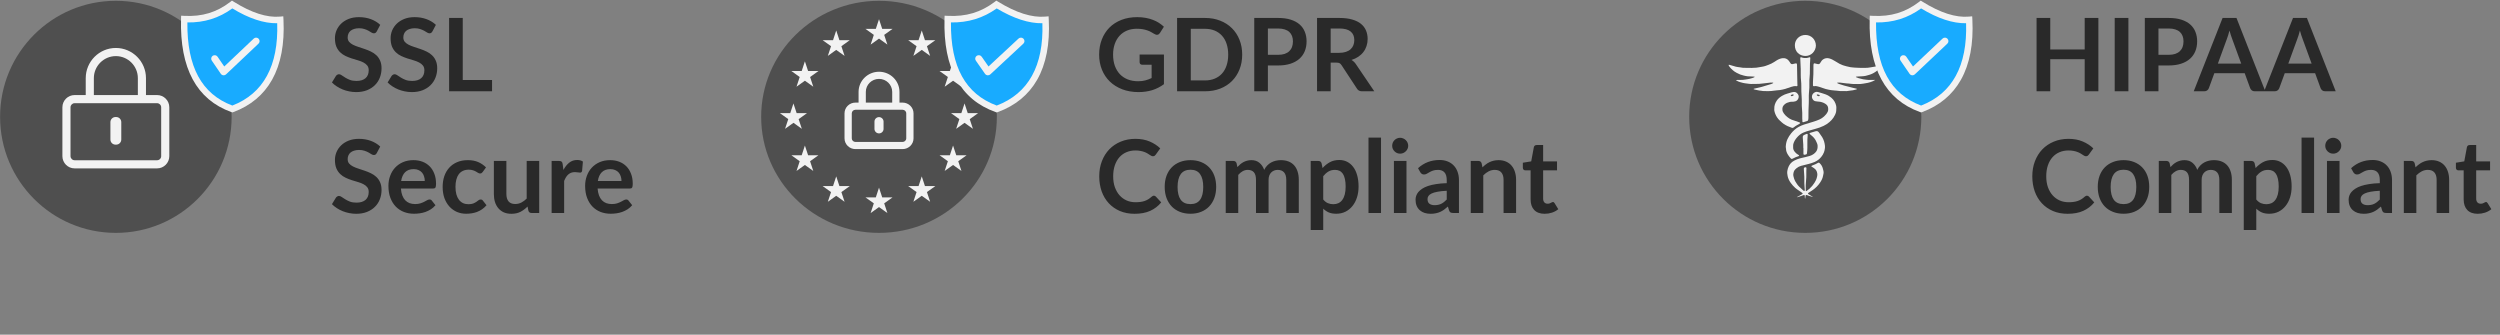 <svg width="493" height="66" viewBox="0 0 493 66" fill="none" xmlns="http://www.w3.org/2000/svg">
<rect x="0" y="0" width="493" height="66" fill="#808080" stroke="none"/>
<g clip-path="url(#clip0_1128_1295)">
<path d="M22.846 45.924C35.456 45.924 45.677 35.679 45.677 23.041C45.677 10.403 35.456 0.158 22.846 0.158C10.237 0.158 0.016 10.403 0.016 23.041C0.016 35.679 10.237 45.924 22.846 45.924Z" fill="#4F4F4F"/>
<path d="M30.987 18.746H28.786V15.412C28.786 12.129 26.121 9.459 22.846 9.459C19.571 9.459 16.907 12.13 16.907 15.412V18.746H14.706C13.385 18.746 12.305 19.829 12.305 21.153V30.798C12.305 32.121 13.385 33.205 14.706 33.205H30.985C32.306 33.205 33.387 32.121 33.387 30.798V21.153C33.388 19.829 32.307 18.746 30.987 18.746ZM18.508 15.412C18.508 13.015 20.455 11.064 22.846 11.064C25.238 11.064 27.185 13.015 27.185 15.412V18.746H18.508V15.412ZM31.787 30.798C31.787 31.232 31.421 31.599 30.987 31.599H14.706C14.272 31.599 13.906 31.232 13.906 30.798V21.153C13.906 20.718 14.272 20.351 14.706 20.351H30.985C31.419 20.351 31.785 20.718 31.785 21.153V30.798H31.787Z" fill="#F2F2F2"/>
<path d="M22.916 23.078H22.774C22.224 23.078 21.773 23.529 21.773 24.081V27.521C21.773 28.073 22.224 28.524 22.774 28.524H22.916C23.466 28.524 23.917 28.073 23.917 27.521V24.081C23.917 23.529 23.468 23.078 22.916 23.078Z" fill="#F2F2F2"/>
<path fill-rule="evenodd" clip-rule="evenodd" d="M45.784 0.894C49.325 3.109 52.525 4.157 55.27 3.91C55.751 13.482 52.169 19.136 45.821 21.497C39.69 19.288 36.065 13.878 36.334 3.765C39.558 3.932 42.72 3.244 45.784 0.894Z" fill="#18ABFF"/>
<path d="M45.822 22.176L45.607 22.098C38.775 19.637 35.443 13.463 35.701 3.748L35.718 3.094L36.364 3.127C39.854 3.307 42.726 2.437 45.4 0.386L45.745 0.121L46.114 0.352C49.585 2.524 52.647 3.507 55.213 3.275L55.867 3.216L55.901 3.878C56.139 8.654 55.384 12.64 53.655 15.725C51.991 18.693 49.428 20.837 46.038 22.097L45.822 22.176ZM36.952 4.424C36.861 13.167 39.765 18.535 45.816 20.816C51.956 18.435 54.929 12.977 54.666 4.582C52.063 4.632 49.096 3.653 45.816 1.661C43.189 3.569 40.276 4.478 36.952 4.424Z" fill="#F2F2F2"/>
<path d="M44.11 14.851C44.086 14.851 44.062 14.85 44.037 14.847C43.838 14.826 43.658 14.717 43.544 14.553L41.769 11.957C41.554 11.645 41.634 11.217 41.946 11.002C42.257 10.787 42.684 10.867 42.899 11.179L44.222 13.112L50.036 7.609C50.311 7.349 50.745 7.362 51.004 7.637C51.264 7.913 51.251 8.348 50.976 8.608L44.58 14.662C44.453 14.783 44.284 14.851 44.11 14.851Z" fill="#F2F2F2"/>
</g>
<path d="M74.31 6.17C74.23 6.31 74.143 6.413 74.05 6.48C73.963 6.54 73.853 6.57 73.72 6.57C73.58 6.57 73.427 6.52 73.26 6.42C73.1 6.313 72.907 6.197 72.68 6.07C72.453 5.943 72.187 5.83 71.88 5.73C71.58 5.623 71.223 5.57 70.81 5.57C70.437 5.57 70.11 5.617 69.83 5.71C69.55 5.797 69.313 5.92 69.12 6.08C68.933 6.24 68.793 6.433 68.7 6.66C68.607 6.88 68.56 7.123 68.56 7.39C68.56 7.73 68.653 8.013 68.84 8.24C69.033 8.467 69.287 8.66 69.6 8.82C69.913 8.98 70.27 9.123 70.67 9.25C71.07 9.377 71.48 9.513 71.9 9.66C72.32 9.8 72.73 9.967 73.13 10.16C73.53 10.347 73.887 10.587 74.2 10.88C74.513 11.167 74.763 11.52 74.95 11.94C75.143 12.36 75.24 12.87 75.24 13.47C75.24 14.123 75.127 14.737 74.9 15.31C74.68 15.877 74.353 16.373 73.92 16.8C73.493 17.22 72.97 17.553 72.35 17.8C71.73 18.04 71.02 18.16 70.22 18.16C69.76 18.16 69.307 18.113 68.86 18.02C68.413 17.933 67.983 17.807 67.57 17.64C67.163 17.473 66.78 17.273 66.42 17.04C66.06 16.807 65.74 16.547 65.46 16.26L66.25 14.97C66.317 14.877 66.403 14.8 66.51 14.74C66.617 14.673 66.73 14.64 66.85 14.64C67.017 14.64 67.197 14.71 67.39 14.85C67.583 14.983 67.813 15.133 68.08 15.3C68.347 15.467 68.657 15.62 69.01 15.76C69.37 15.893 69.8 15.96 70.3 15.96C71.067 15.96 71.66 15.78 72.08 15.42C72.5 15.053 72.71 14.53 72.71 13.85C72.71 13.47 72.613 13.16 72.42 12.92C72.233 12.68 71.983 12.48 71.67 12.32C71.357 12.153 71 12.013 70.6 11.9C70.2 11.787 69.793 11.663 69.38 11.53C68.967 11.397 68.56 11.237 68.16 11.05C67.76 10.863 67.403 10.62 67.09 10.32C66.777 10.02 66.523 9.647 66.33 9.2C66.143 8.747 66.05 8.19 66.05 7.53C66.05 7.003 66.153 6.49 66.36 5.99C66.573 5.49 66.88 5.047 67.28 4.66C67.68 4.273 68.173 3.963 68.76 3.73C69.347 3.497 70.02 3.38 70.78 3.38C71.633 3.38 72.42 3.513 73.14 3.78C73.86 4.047 74.473 4.42 74.98 4.9L74.31 6.17ZM85.287 6.17C85.207 6.31 85.12 6.413 85.027 6.48C84.94 6.54 84.83 6.57 84.697 6.57C84.557 6.57 84.403 6.52 84.237 6.42C84.077 6.313 83.883 6.197 83.657 6.07C83.43 5.943 83.163 5.83 82.857 5.73C82.557 5.623 82.2 5.57 81.787 5.57C81.413 5.57 81.087 5.617 80.807 5.71C80.527 5.797 80.29 5.92 80.097 6.08C79.91 6.24 79.77 6.433 79.677 6.66C79.583 6.88 79.537 7.123 79.537 7.39C79.537 7.73 79.63 8.013 79.817 8.24C80.01 8.467 80.263 8.66 80.577 8.82C80.89 8.98 81.247 9.123 81.647 9.25C82.047 9.377 82.457 9.513 82.877 9.66C83.297 9.8 83.707 9.967 84.107 10.16C84.507 10.347 84.863 10.587 85.177 10.88C85.49 11.167 85.74 11.52 85.927 11.94C86.12 12.36 86.217 12.87 86.217 13.47C86.217 14.123 86.103 14.737 85.877 15.31C85.657 15.877 85.33 16.373 84.897 16.8C84.47 17.22 83.947 17.553 83.327 17.8C82.707 18.04 81.997 18.16 81.197 18.16C80.737 18.16 80.283 18.113 79.837 18.02C79.39 17.933 78.96 17.807 78.547 17.64C78.14 17.473 77.757 17.273 77.397 17.04C77.037 16.807 76.717 16.547 76.437 16.26L77.227 14.97C77.293 14.877 77.38 14.8 77.487 14.74C77.593 14.673 77.707 14.64 77.827 14.64C77.993 14.64 78.173 14.71 78.367 14.85C78.56 14.983 78.79 15.133 79.057 15.3C79.323 15.467 79.633 15.62 79.987 15.76C80.347 15.893 80.777 15.96 81.277 15.96C82.043 15.96 82.637 15.78 83.057 15.42C83.477 15.053 83.687 14.53 83.687 13.85C83.687 13.47 83.59 13.16 83.397 12.92C83.21 12.68 82.96 12.48 82.647 12.32C82.333 12.153 81.977 12.013 81.577 11.9C81.177 11.787 80.77 11.663 80.357 11.53C79.943 11.397 79.537 11.237 79.137 11.05C78.737 10.863 78.38 10.62 78.067 10.32C77.753 10.02 77.5 9.647 77.307 9.2C77.12 8.747 77.027 8.19 77.027 7.53C77.027 7.003 77.13 6.49 77.337 5.99C77.55 5.49 77.857 5.047 78.257 4.66C78.657 4.273 79.15 3.963 79.737 3.73C80.323 3.497 80.997 3.38 81.757 3.38C82.61 3.38 83.397 3.513 84.117 3.78C84.837 4.047 85.45 4.42 85.957 4.9L85.287 6.17ZM97.033 15.78V18H88.563V3.54H91.253V15.78H97.033ZM74.31 30.17C74.23 30.31 74.143 30.413 74.05 30.48C73.963 30.54 73.853 30.57 73.72 30.57C73.58 30.57 73.427 30.52 73.26 30.42C73.1 30.313 72.907 30.197 72.68 30.07C72.453 29.943 72.187 29.83 71.88 29.73C71.58 29.623 71.223 29.57 70.81 29.57C70.437 29.57 70.11 29.617 69.83 29.71C69.55 29.797 69.313 29.92 69.12 30.08C68.933 30.24 68.793 30.433 68.7 30.66C68.607 30.88 68.56 31.123 68.56 31.39C68.56 31.73 68.653 32.013 68.84 32.24C69.033 32.467 69.287 32.66 69.6 32.82C69.913 32.98 70.27 33.123 70.67 33.25C71.07 33.377 71.48 33.513 71.9 33.66C72.32 33.8 72.73 33.967 73.13 34.16C73.53 34.347 73.887 34.587 74.2 34.88C74.513 35.167 74.763 35.52 74.95 35.94C75.143 36.36 75.24 36.87 75.24 37.47C75.24 38.123 75.127 38.737 74.9 39.31C74.68 39.877 74.353 40.373 73.92 40.8C73.493 41.22 72.97 41.553 72.35 41.8C71.73 42.04 71.02 42.16 70.22 42.16C69.76 42.16 69.307 42.113 68.86 42.02C68.413 41.933 67.983 41.807 67.57 41.64C67.163 41.473 66.78 41.273 66.42 41.04C66.06 40.807 65.74 40.547 65.46 40.26L66.25 38.97C66.317 38.877 66.403 38.8 66.51 38.74C66.617 38.673 66.73 38.64 66.85 38.64C67.017 38.64 67.197 38.71 67.39 38.85C67.583 38.983 67.813 39.133 68.08 39.3C68.347 39.467 68.657 39.62 69.01 39.76C69.37 39.893 69.8 39.96 70.3 39.96C71.067 39.96 71.66 39.78 72.08 39.42C72.5 39.053 72.71 38.53 72.71 37.85C72.71 37.47 72.613 37.16 72.42 36.92C72.233 36.68 71.983 36.48 71.67 36.32C71.357 36.153 71 36.013 70.6 35.9C70.2 35.787 69.793 35.663 69.38 35.53C68.967 35.397 68.56 35.237 68.16 35.05C67.76 34.863 67.403 34.62 67.09 34.32C66.777 34.02 66.523 33.647 66.33 33.2C66.143 32.747 66.05 32.19 66.05 31.53C66.05 31.003 66.153 30.49 66.36 29.99C66.573 29.49 66.88 29.047 67.28 28.66C67.68 28.273 68.173 27.963 68.76 27.73C69.347 27.497 70.02 27.38 70.78 27.38C71.633 27.38 72.42 27.513 73.14 27.78C73.86 28.047 74.473 28.42 74.98 28.9L74.31 30.17ZM83.767 35.69C83.767 35.37 83.721 35.07 83.627 34.79C83.541 34.503 83.407 34.253 83.228 34.04C83.047 33.827 82.817 33.66 82.537 33.54C82.264 33.413 81.944 33.35 81.578 33.35C80.864 33.35 80.301 33.553 79.888 33.96C79.481 34.367 79.221 34.943 79.108 35.69H83.767ZM79.058 37.18C79.097 37.707 79.191 38.163 79.338 38.55C79.484 38.93 79.677 39.247 79.918 39.5C80.157 39.747 80.441 39.933 80.767 40.06C81.101 40.18 81.468 40.24 81.868 40.24C82.267 40.24 82.611 40.193 82.897 40.1C83.191 40.007 83.444 39.903 83.657 39.79C83.877 39.677 84.067 39.573 84.228 39.48C84.394 39.387 84.554 39.34 84.707 39.34C84.914 39.34 85.067 39.417 85.168 39.57L85.877 40.47C85.604 40.79 85.297 41.06 84.957 41.28C84.618 41.493 84.261 41.667 83.888 41.8C83.521 41.927 83.144 42.017 82.757 42.07C82.377 42.123 82.007 42.15 81.647 42.15C80.934 42.15 80.271 42.033 79.657 41.8C79.044 41.56 78.511 41.21 78.058 40.75C77.604 40.283 77.248 39.71 76.987 39.03C76.728 38.343 76.597 37.55 76.597 36.65C76.597 35.95 76.711 35.293 76.938 34.68C77.164 34.06 77.487 33.523 77.907 33.07C78.334 32.61 78.851 32.247 79.457 31.98C80.071 31.713 80.761 31.58 81.528 31.58C82.174 31.58 82.771 31.683 83.317 31.89C83.864 32.097 84.334 32.4 84.728 32.8C85.121 33.193 85.427 33.68 85.647 34.26C85.874 34.833 85.987 35.49 85.987 36.23C85.987 36.603 85.948 36.857 85.868 36.99C85.787 37.117 85.634 37.18 85.407 37.18H79.058ZM95.191 33.91C95.118 34.003 95.044 34.077 94.971 34.13C94.904 34.183 94.804 34.21 94.671 34.21C94.544 34.21 94.421 34.173 94.301 34.1C94.181 34.02 94.038 33.933 93.871 33.84C93.704 33.74 93.504 33.653 93.271 33.58C93.044 33.5 92.761 33.46 92.421 33.46C91.988 33.46 91.608 33.54 91.281 33.7C90.954 33.853 90.681 34.077 90.461 34.37C90.248 34.663 90.088 35.02 89.981 35.44C89.874 35.853 89.821 36.323 89.821 36.85C89.821 37.397 89.878 37.883 89.991 38.31C90.111 38.737 90.281 39.097 90.501 39.39C90.721 39.677 90.988 39.897 91.301 40.05C91.614 40.197 91.968 40.27 92.361 40.27C92.754 40.27 93.071 40.223 93.311 40.13C93.558 40.03 93.764 39.923 93.931 39.81C94.098 39.69 94.241 39.583 94.361 39.49C94.488 39.39 94.628 39.34 94.781 39.34C94.981 39.34 95.131 39.417 95.231 39.57L95.941 40.47C95.668 40.79 95.371 41.06 95.051 41.28C94.731 41.493 94.398 41.667 94.051 41.8C93.711 41.927 93.358 42.017 92.991 42.07C92.631 42.123 92.271 42.15 91.911 42.15C91.278 42.15 90.681 42.033 90.121 41.8C89.561 41.56 89.071 41.213 88.651 40.76C88.231 40.307 87.898 39.753 87.651 39.1C87.411 38.44 87.291 37.69 87.291 36.85C87.291 36.097 87.398 35.4 87.611 34.76C87.831 34.113 88.151 33.557 88.571 33.09C88.991 32.617 89.511 32.247 90.131 31.98C90.751 31.713 91.464 31.58 92.271 31.58C93.038 31.58 93.708 31.703 94.281 31.95C94.861 32.197 95.381 32.55 95.841 33.01L95.191 33.91ZM106.33 31.74V42H104.82C104.493 42 104.286 41.85 104.2 41.55L104.03 40.73C103.61 41.157 103.146 41.503 102.64 41.77C102.133 42.03 101.536 42.16 100.85 42.16C100.29 42.16 99.793 42.067 99.359 41.88C98.933 41.687 98.573 41.417 98.279 41.07C97.986 40.723 97.763 40.313 97.609 39.84C97.463 39.36 97.389 38.833 97.389 38.26V31.74H99.859V38.26C99.859 38.887 100.003 39.373 100.29 39.72C100.583 40.06 101.02 40.23 101.6 40.23C102.026 40.23 102.426 40.137 102.8 39.95C103.173 39.757 103.526 39.493 103.86 39.16V31.74H106.33ZM111.109 33.52C111.429 32.907 111.809 32.427 112.249 32.08C112.689 31.727 113.209 31.55 113.809 31.55C114.282 31.55 114.662 31.653 114.949 31.86L114.789 33.71C114.755 33.83 114.705 33.917 114.639 33.97C114.579 34.017 114.495 34.04 114.389 34.04C114.289 34.04 114.139 34.023 113.939 33.99C113.745 33.957 113.555 33.94 113.369 33.94C113.095 33.94 112.852 33.98 112.639 34.06C112.425 34.14 112.232 34.257 112.059 34.41C111.892 34.557 111.742 34.737 111.609 34.95C111.482 35.163 111.362 35.407 111.249 35.68V42H108.779V31.74H110.229C110.482 31.74 110.659 31.787 110.759 31.88C110.859 31.967 110.925 32.127 110.959 32.36L111.109 33.52ZM122.557 35.69C122.557 35.37 122.51 35.07 122.417 34.79C122.33 34.503 122.197 34.253 122.017 34.04C121.837 33.827 121.607 33.66 121.327 33.54C121.053 33.413 120.733 33.35 120.367 33.35C119.653 33.35 119.09 33.553 118.677 33.96C118.27 34.367 118.01 34.943 117.897 35.69H122.557ZM117.847 37.18C117.887 37.707 117.98 38.163 118.127 38.55C118.273 38.93 118.467 39.247 118.707 39.5C118.947 39.747 119.23 39.933 119.557 40.06C119.89 40.18 120.257 40.24 120.657 40.24C121.057 40.24 121.4 40.193 121.687 40.1C121.98 40.007 122.233 39.903 122.447 39.79C122.667 39.677 122.857 39.573 123.017 39.48C123.183 39.387 123.343 39.34 123.497 39.34C123.703 39.34 123.857 39.417 123.957 39.57L124.667 40.47C124.393 40.79 124.087 41.06 123.747 41.28C123.407 41.493 123.05 41.667 122.677 41.8C122.31 41.927 121.933 42.017 121.547 42.07C121.167 42.123 120.797 42.15 120.437 42.15C119.723 42.15 119.06 42.033 118.447 41.8C117.833 41.56 117.3 41.21 116.847 40.75C116.393 40.283 116.037 39.71 115.777 39.03C115.517 38.343 115.387 37.55 115.387 36.65C115.387 35.95 115.5 35.293 115.727 34.68C115.953 34.06 116.277 33.523 116.697 33.07C117.123 32.61 117.64 32.247 118.247 31.98C118.86 31.713 119.55 31.58 120.317 31.58C120.963 31.58 121.56 31.683 122.107 31.89C122.653 32.097 123.123 32.4 123.517 32.8C123.91 33.193 124.217 33.68 124.437 34.26C124.663 34.833 124.777 35.49 124.777 36.23C124.777 36.603 124.737 36.857 124.657 36.99C124.577 37.117 124.423 37.18 124.197 37.18H117.847Z" fill="#292929"/>
<g clip-path="url(#clip1_1128_1295)">
<path d="M173.34 45.924C186.174 45.924 196.579 35.679 196.579 23.041C196.579 10.403 186.174 0.158 173.34 0.158C160.506 0.158 150.102 10.403 150.102 23.041C150.102 35.679 160.506 45.924 173.34 45.924Z" fill="#4F4F4F"/>
<path d="M173.341 3.783L172.71 5.694H170.664L172.318 6.878L171.687 8.795L173.341 7.613L174.994 8.795L174.364 6.878L176.011 5.694H173.971L173.341 3.783Z" fill="#F2F2F2"/>
<path d="M164.904 6.008L164.272 7.927H162.227L163.881 9.109L163.249 11.021L164.897 9.839L166.551 11.021L165.919 9.109L167.574 7.927H165.534L164.904 6.008Z" fill="#F2F2F2"/>
<path d="M181.771 6.008L181.139 7.927H179.094L180.748 9.109L180.117 11.021L181.771 9.839L183.424 11.021L182.792 9.109L184.447 7.927H182.401L181.771 6.008Z" fill="#F2F2F2"/>
<path d="M158.725 12.094L158.095 14.005H156.055L157.702 15.187L157.072 17.099L158.725 15.917L160.379 17.099L159.748 15.187L161.4 14.005H159.356L158.725 12.094Z" fill="#F2F2F2"/>
<path d="M187.943 12.094L187.312 14.005H185.273L186.921 15.181L186.289 17.099L187.943 15.917L189.596 17.099L188.966 15.187L190.619 14.005H188.573L187.943 12.094Z" fill="#F2F2F2"/>
<path d="M156.467 20.398L155.837 22.309H153.797L155.445 23.491L154.814 25.403L156.474 24.221L158.121 25.403L157.49 23.491L159.144 22.309H157.098L156.467 20.398Z" fill="#F2F2F2"/>
<path d="M190.209 20.398L189.578 22.309H187.539L189.186 23.491L188.555 25.403L190.209 24.221L191.862 25.403L191.232 23.497L192.885 22.309H190.839L190.209 20.398Z" fill="#F2F2F2"/>
<path d="M158.725 28.702L158.095 30.613H156.055L157.702 31.795L157.072 33.712L158.725 32.531L160.379 33.712L159.748 31.795L161.4 30.613H159.356L158.725 28.702Z" fill="#F2F2F2"/>
<path d="M187.943 28.702L187.312 30.613H185.273L186.921 31.795L186.289 33.712L187.943 32.531L189.596 33.712L188.966 31.795L190.619 30.613H188.573L187.943 28.702Z" fill="#F2F2F2"/>
<path d="M164.904 34.78L164.272 36.697H162.227L163.881 37.879L163.249 39.791L164.902 38.609L166.551 39.791L165.919 37.879L167.574 36.697H165.534L164.904 34.78Z" fill="#F2F2F2"/>
<path d="M181.771 34.78L181.139 36.697H179.094L180.748 37.873L180.117 39.791L181.771 38.609L183.424 39.791L182.792 37.873L184.447 36.697H182.401L181.771 34.78Z" fill="#F2F2F2"/>
<path d="M173.341 37.005L172.71 38.923H170.664L172.318 40.099L171.687 42.016L173.341 40.834L174.994 42.016L174.363 40.099L176.01 38.923H173.971L173.341 37.005Z" fill="#F2F2F2"/>
<path d="M177.998 20.233H177.376V18.119C177.376 15.928 175.566 14.148 173.343 14.148C171.12 14.148 169.31 15.93 169.31 18.119V20.233H168.688C167.506 20.233 166.539 21.185 166.539 22.349V27.286C166.539 28.45 167.506 29.402 168.688 29.402H177.999C179.18 29.402 180.148 28.45 180.148 27.286V22.349C180.146 21.185 179.179 20.233 177.998 20.233ZM170.74 18.119C170.74 16.706 171.908 15.557 173.342 15.557C174.776 15.557 175.943 16.706 175.943 18.119V20.233H170.742V18.119H170.74ZM178.713 27.286C178.713 27.669 178.385 27.991 177.998 27.991H168.686C168.298 27.991 167.97 27.668 167.97 27.286V22.349C167.97 21.966 168.299 21.644 168.686 21.644H177.998C178.386 21.644 178.713 21.968 178.713 22.349V27.286Z" fill="#F2F2F2"/>
<path d="M173.341 23.093C172.848 23.093 172.445 23.489 172.445 23.975V25.425C172.445 25.91 172.848 26.307 173.341 26.307C173.834 26.307 174.237 25.91 174.237 25.425V23.975C174.235 23.489 173.832 23.093 173.341 23.093Z" fill="#F2F2F2"/>
<path fill-rule="evenodd" clip-rule="evenodd" d="M196.516 0.894C200.12 3.109 203.377 4.157 206.171 3.91C206.66 13.482 203.014 19.136 196.553 21.497C190.313 19.288 186.623 13.878 186.897 3.765C190.177 3.932 193.396 3.244 196.516 0.894Z" fill="#18ABFF"/>
<path d="M196.558 22.176L196.339 22.098C189.385 19.637 185.994 13.463 186.256 3.748L186.274 3.094L186.931 3.127C190.484 3.307 193.406 2.437 196.128 0.386L196.479 0.121L196.855 0.352C200.388 2.524 203.505 3.507 206.116 3.275L206.782 3.216L206.816 3.878C207.059 8.654 206.291 12.64 204.531 15.725C202.836 18.693 200.228 20.837 196.778 22.097L196.558 22.176ZM187.529 4.424C187.436 13.167 190.392 18.535 196.552 20.816C202.801 18.435 205.828 12.977 205.559 4.582C202.911 4.632 199.891 3.653 196.552 1.661C193.878 3.569 190.912 4.478 187.529 4.424Z" fill="#F2F2F2"/>
<path d="M194.818 14.851C194.794 14.851 194.77 14.85 194.744 14.847C194.541 14.826 194.358 14.717 194.242 14.553L192.435 11.957C192.217 11.645 192.298 11.217 192.615 11.002C192.932 10.787 193.367 10.867 193.585 11.179L194.932 13.112L200.85 7.609C201.13 7.349 201.571 7.362 201.835 7.637C202.1 7.913 202.087 8.348 201.807 8.608L195.297 14.662C195.167 14.783 194.995 14.851 194.818 14.851Z" fill="#F2F2F2"/>
</g>
<path d="M229.53 10.75V16.6C228.797 17.14 228.013 17.537 227.18 17.79C226.353 18.037 225.467 18.16 224.52 18.16C223.34 18.16 222.27 17.977 221.31 17.61C220.357 17.243 219.54 16.733 218.86 16.08C218.187 15.427 217.667 14.647 217.3 13.74C216.933 12.833 216.75 11.843 216.75 10.77C216.75 9.683 216.927 8.687 217.28 7.78C217.633 6.873 218.133 6.093 218.78 5.44C219.433 4.787 220.223 4.28 221.15 3.92C222.077 3.56 223.117 3.38 224.27 3.38C224.857 3.38 225.403 3.427 225.91 3.52C226.423 3.613 226.897 3.743 227.33 3.91C227.77 4.07 228.17 4.267 228.53 4.5C228.89 4.733 229.22 4.99 229.52 5.27L228.75 6.49C228.63 6.683 228.473 6.803 228.28 6.85C228.087 6.89 227.877 6.84 227.65 6.7C227.43 6.573 227.21 6.447 226.99 6.32C226.77 6.193 226.523 6.083 226.25 5.99C225.983 5.897 225.68 5.82 225.34 5.76C225.007 5.7 224.62 5.67 224.18 5.67C223.467 5.67 222.82 5.79 222.24 6.03C221.667 6.27 221.177 6.613 220.77 7.06C220.363 7.507 220.05 8.043 219.83 8.67C219.61 9.297 219.5 9.997 219.5 10.77C219.5 11.597 219.617 12.337 219.85 12.99C220.09 13.637 220.423 14.187 220.85 14.64C221.283 15.087 221.803 15.43 222.41 15.67C223.017 15.903 223.693 16.02 224.44 16.02C224.973 16.02 225.45 15.963 225.87 15.85C226.29 15.737 226.7 15.583 227.1 15.39V12.77H225.28C225.107 12.77 224.97 12.723 224.87 12.63C224.777 12.53 224.73 12.41 224.73 12.27V10.75H229.53ZM244.962 10.77C244.962 11.83 244.785 12.803 244.432 13.69C244.078 14.577 243.582 15.34 242.942 15.98C242.302 16.62 241.532 17.117 240.632 17.47C239.732 17.823 238.732 18 237.632 18H232.122V3.54H237.632C238.732 3.54 239.732 3.72 240.632 4.08C241.532 4.433 242.302 4.93 242.942 5.57C243.582 6.203 244.078 6.963 244.432 7.85C244.785 8.737 244.962 9.71 244.962 10.77ZM242.202 10.77C242.202 9.977 242.095 9.267 241.882 8.64C241.675 8.007 241.372 7.473 240.972 7.04C240.578 6.6 240.098 6.263 239.532 6.03C238.972 5.797 238.338 5.68 237.632 5.68H234.822V15.86H237.632C238.338 15.86 238.972 15.743 239.532 15.51C240.098 15.277 240.578 14.943 240.972 14.51C241.372 14.07 241.675 13.537 241.882 12.91C242.095 12.277 242.202 11.563 242.202 10.77ZM252.037 10.81C252.53 10.81 252.96 10.75 253.327 10.63C253.693 10.503 253.997 10.327 254.237 10.1C254.483 9.867 254.667 9.587 254.787 9.26C254.907 8.927 254.967 8.557 254.967 8.15C254.967 7.763 254.907 7.413 254.787 7.1C254.667 6.787 254.487 6.52 254.247 6.3C254.007 6.08 253.703 5.913 253.337 5.8C252.97 5.68 252.537 5.62 252.037 5.62H250.027V10.81H252.037ZM252.037 3.54C253.003 3.54 253.84 3.653 254.547 3.88C255.253 4.107 255.837 4.423 256.297 4.83C256.757 5.237 257.097 5.723 257.317 6.29C257.543 6.857 257.657 7.477 257.657 8.15C257.657 8.85 257.54 9.493 257.307 10.08C257.073 10.66 256.723 11.16 256.257 11.58C255.79 12 255.203 12.327 254.497 12.56C253.797 12.793 252.977 12.91 252.037 12.91H250.027V18H247.337V3.54H252.037ZM264.089 10.42C264.596 10.42 265.036 10.357 265.409 10.23C265.789 10.103 266.099 9.93 266.339 9.71C266.586 9.483 266.769 9.217 266.889 8.91C267.009 8.603 267.069 8.267 267.069 7.9C267.069 7.167 266.826 6.603 266.339 6.21C265.859 5.817 265.123 5.62 264.129 5.62H262.409V10.42H264.089ZM271.009 18H268.579C268.119 18 267.786 17.82 267.579 17.46L264.539 12.83C264.426 12.657 264.299 12.533 264.159 12.46C264.026 12.387 263.826 12.35 263.559 12.35H262.409V18H259.719V3.54H264.129C265.109 3.54 265.949 3.643 266.649 3.85C267.356 4.05 267.933 4.333 268.379 4.7C268.833 5.067 269.166 5.507 269.379 6.02C269.593 6.527 269.699 7.087 269.699 7.7C269.699 8.187 269.626 8.647 269.479 9.08C269.339 9.513 269.133 9.907 268.859 10.26C268.593 10.613 268.259 10.923 267.859 11.19C267.466 11.457 267.016 11.667 266.509 11.82C266.683 11.92 266.843 12.04 266.989 12.18C267.136 12.313 267.269 12.473 267.389 12.66L271.009 18ZM227.54 38.59C227.687 38.59 227.817 38.647 227.93 38.76L228.99 39.91C228.403 40.637 227.68 41.193 226.82 41.58C225.967 41.967 224.94 42.16 223.74 42.16C222.667 42.16 221.7 41.977 220.84 41.61C219.987 41.243 219.257 40.733 218.65 40.08C218.043 39.427 217.577 38.647 217.25 37.74C216.93 36.833 216.77 35.843 216.77 34.77C216.77 33.683 216.943 32.69 217.29 31.79C217.637 30.883 218.123 30.103 218.75 29.45C219.383 28.797 220.137 28.29 221.01 27.93C221.883 27.563 222.85 27.38 223.91 27.38C224.963 27.38 225.897 27.553 226.71 27.9C227.53 28.247 228.227 28.7 228.8 29.26L227.9 30.51C227.847 30.59 227.777 30.66 227.69 30.72C227.61 30.78 227.497 30.81 227.35 30.81C227.25 30.81 227.147 30.783 227.04 30.73C226.933 30.67 226.817 30.6 226.69 30.52C226.563 30.433 226.417 30.34 226.25 30.24C226.083 30.14 225.89 30.05 225.67 29.97C225.45 29.883 225.193 29.813 224.9 29.76C224.613 29.7 224.28 29.67 223.9 29.67C223.253 29.67 222.66 29.787 222.12 30.02C221.587 30.247 221.127 30.58 220.74 31.02C220.353 31.453 220.053 31.987 219.84 32.62C219.627 33.247 219.52 33.963 219.52 34.77C219.52 35.583 219.633 36.307 219.86 36.94C220.093 37.573 220.407 38.107 220.8 38.54C221.193 38.973 221.657 39.307 222.19 39.54C222.723 39.767 223.297 39.88 223.91 39.88C224.277 39.88 224.607 39.86 224.9 39.82C225.2 39.78 225.473 39.717 225.72 39.63C225.973 39.543 226.21 39.433 226.43 39.3C226.657 39.16 226.88 38.99 227.1 38.79C227.167 38.73 227.237 38.683 227.31 38.65C227.383 38.61 227.46 38.59 227.54 38.59ZM234.768 31.58C235.528 31.58 236.218 31.703 236.838 31.95C237.464 32.197 237.998 32.547 238.438 33C238.884 33.453 239.228 34.007 239.468 34.66C239.708 35.313 239.828 36.043 239.828 36.85C239.828 37.663 239.708 38.397 239.468 39.05C239.228 39.703 238.884 40.26 238.438 40.72C237.998 41.18 237.464 41.533 236.838 41.78C236.218 42.027 235.528 42.15 234.768 42.15C234.001 42.15 233.304 42.027 232.678 41.78C232.051 41.533 231.514 41.18 231.068 40.72C230.628 40.26 230.284 39.703 230.038 39.05C229.798 38.397 229.678 37.663 229.678 36.85C229.678 36.043 229.798 35.313 230.038 34.66C230.284 34.007 230.628 33.453 231.068 33C231.514 32.547 232.051 32.197 232.678 31.95C233.304 31.703 234.001 31.58 234.768 31.58ZM234.768 40.25C235.621 40.25 236.251 39.963 236.658 39.39C237.071 38.817 237.278 37.977 237.278 36.87C237.278 35.763 237.071 34.92 236.658 34.34C236.251 33.76 235.621 33.47 234.768 33.47C233.901 33.47 233.258 33.763 232.838 34.35C232.424 34.93 232.218 35.77 232.218 36.87C232.218 37.97 232.424 38.81 232.838 39.39C233.258 39.963 233.901 40.25 234.768 40.25ZM241.712 42V31.74H243.222C243.542 31.74 243.752 31.89 243.852 32.19L244.012 32.95C244.192 32.75 244.379 32.567 244.572 32.4C244.772 32.233 244.982 32.09 245.202 31.97C245.429 31.85 245.669 31.757 245.922 31.69C246.182 31.617 246.466 31.58 246.772 31.58C247.419 31.58 247.949 31.757 248.362 32.11C248.782 32.457 249.096 32.92 249.302 33.5C249.462 33.16 249.662 32.87 249.902 32.63C250.142 32.383 250.406 32.183 250.692 32.03C250.979 31.877 251.282 31.763 251.602 31.69C251.929 31.617 252.256 31.58 252.582 31.58C253.149 31.58 253.652 31.667 254.092 31.84C254.532 32.013 254.902 32.267 255.202 32.6C255.502 32.933 255.729 33.34 255.882 33.82C256.042 34.3 256.122 34.85 256.122 35.47V42H253.652V35.47C253.652 34.817 253.509 34.327 253.222 34C252.936 33.667 252.516 33.5 251.962 33.5C251.709 33.5 251.472 33.543 251.252 33.63C251.039 33.717 250.849 33.843 250.682 34.01C250.522 34.17 250.396 34.373 250.302 34.62C250.209 34.867 250.162 35.15 250.162 35.47V42H247.682V35.47C247.682 34.783 247.542 34.283 247.262 33.97C246.989 33.657 246.586 33.5 246.052 33.5C245.692 33.5 245.356 33.59 245.042 33.77C244.736 33.943 244.449 34.183 244.182 34.49V42H241.712ZM260.94 39.34C261.22 39.68 261.523 39.92 261.85 40.06C262.183 40.2 262.543 40.27 262.93 40.27C263.303 40.27 263.64 40.2 263.94 40.06C264.24 39.92 264.493 39.707 264.7 39.42C264.913 39.133 265.077 38.773 265.19 38.34C265.303 37.9 265.36 37.383 265.36 36.79C265.36 36.19 265.31 35.683 265.21 35.27C265.117 34.85 264.98 34.51 264.8 34.25C264.62 33.99 264.4 33.8 264.14 33.68C263.887 33.56 263.597 33.5 263.27 33.5C262.757 33.5 262.32 33.61 261.96 33.83C261.6 34.043 261.26 34.347 260.94 34.74V39.34ZM260.81 33.14C261.23 32.667 261.707 32.283 262.24 31.99C262.773 31.697 263.4 31.55 264.12 31.55C264.68 31.55 265.19 31.667 265.65 31.9C266.117 32.133 266.517 32.473 266.85 32.92C267.19 33.36 267.45 33.907 267.63 34.56C267.817 35.207 267.91 35.95 267.91 36.79C267.91 37.557 267.807 38.267 267.6 38.92C267.393 39.573 267.097 40.14 266.71 40.62C266.33 41.1 265.867 41.477 265.32 41.75C264.78 42.017 264.173 42.15 263.5 42.15C262.927 42.15 262.437 42.063 262.03 41.89C261.623 41.71 261.26 41.463 260.94 41.15V45.35H258.47V31.74H259.98C260.3 31.74 260.51 31.89 260.61 32.19L260.81 33.14ZM272.337 27.14V42H269.867V27.14H272.337ZM277.358 31.74V42H274.878V31.74H277.358ZM277.698 28.75C277.698 28.963 277.655 29.163 277.568 29.35C277.481 29.537 277.365 29.7 277.218 29.84C277.078 29.98 276.911 30.093 276.718 30.18C276.525 30.26 276.318 30.3 276.098 30.3C275.885 30.3 275.681 30.26 275.488 30.18C275.301 30.093 275.138 29.98 274.998 29.84C274.858 29.7 274.745 29.537 274.658 29.35C274.578 29.163 274.538 28.963 274.538 28.75C274.538 28.53 274.578 28.323 274.658 28.13C274.745 27.937 274.858 27.77 274.998 27.63C275.138 27.49 275.301 27.38 275.488 27.3C275.681 27.213 275.885 27.17 276.098 27.17C276.318 27.17 276.525 27.213 276.718 27.3C276.911 27.38 277.078 27.49 277.218 27.63C277.365 27.77 277.481 27.937 277.568 28.13C277.655 28.323 277.698 28.53 277.698 28.75ZM285.296 37.62C284.583 37.653 283.983 37.717 283.496 37.81C283.01 37.897 282.62 38.01 282.326 38.15C282.033 38.29 281.823 38.453 281.696 38.64C281.57 38.827 281.506 39.03 281.506 39.25C281.506 39.683 281.633 39.993 281.886 40.18C282.146 40.367 282.483 40.46 282.896 40.46C283.403 40.46 283.84 40.37 284.206 40.19C284.58 40.003 284.943 39.723 285.296 39.35V37.62ZM279.636 33.17C280.816 32.09 282.236 31.55 283.896 31.55C284.496 31.55 285.033 31.65 285.506 31.85C285.98 32.043 286.38 32.317 286.706 32.67C287.033 33.017 287.28 33.433 287.446 33.92C287.62 34.407 287.706 34.94 287.706 35.52V42H286.586C286.353 42 286.173 41.967 286.046 41.9C285.92 41.827 285.82 41.683 285.746 41.47L285.526 40.73C285.266 40.963 285.013 41.17 284.766 41.35C284.52 41.523 284.263 41.67 283.996 41.79C283.73 41.91 283.443 42 283.136 42.06C282.836 42.127 282.503 42.16 282.136 42.16C281.703 42.16 281.303 42.103 280.936 41.99C280.57 41.87 280.253 41.693 279.986 41.46C279.72 41.227 279.513 40.937 279.366 40.59C279.22 40.243 279.146 39.84 279.146 39.38C279.146 39.12 279.19 38.863 279.276 38.61C279.363 38.35 279.503 38.103 279.696 37.87C279.896 37.637 280.153 37.417 280.466 37.21C280.78 37.003 281.163 36.823 281.616 36.67C282.076 36.517 282.61 36.393 283.216 36.3C283.823 36.2 284.516 36.14 285.296 36.12V35.52C285.296 34.833 285.15 34.327 284.856 34C284.563 33.667 284.14 33.5 283.586 33.5C283.186 33.5 282.853 33.547 282.586 33.64C282.326 33.733 282.096 33.84 281.896 33.96C281.696 34.073 281.513 34.177 281.346 34.27C281.186 34.363 281.006 34.41 280.806 34.41C280.633 34.41 280.486 34.367 280.366 34.28C280.246 34.187 280.15 34.08 280.076 33.96L279.636 33.17ZM292.343 33C292.549 32.793 292.766 32.603 292.993 32.43C293.226 32.25 293.469 32.1 293.723 31.98C293.983 31.853 294.259 31.757 294.553 31.69C294.846 31.617 295.166 31.58 295.513 31.58C296.073 31.58 296.569 31.677 297.003 31.87C297.436 32.057 297.796 32.323 298.083 32.67C298.376 33.01 298.596 33.42 298.743 33.9C298.896 34.373 298.973 34.897 298.973 35.47V42H296.503V35.47C296.503 34.843 296.359 34.36 296.073 34.02C295.786 33.673 295.349 33.5 294.763 33.5C294.336 33.5 293.936 33.597 293.563 33.79C293.189 33.983 292.836 34.247 292.503 34.58V42H290.033V31.74H291.543C291.863 31.74 292.073 31.89 292.173 32.19L292.343 33ZM304.605 42.16C303.712 42.16 303.025 41.91 302.545 41.41C302.072 40.903 301.835 40.207 301.835 39.32V33.59H300.785C300.652 33.59 300.538 33.547 300.445 33.46C300.352 33.373 300.305 33.243 300.305 33.07V32.09L301.955 31.82L302.475 29.02C302.508 28.887 302.572 28.783 302.665 28.71C302.758 28.637 302.878 28.6 303.025 28.6H304.305V31.83H307.045V33.59H304.305V39.15C304.305 39.47 304.382 39.72 304.535 39.9C304.695 40.08 304.912 40.17 305.185 40.17C305.338 40.17 305.465 40.153 305.565 40.12C305.672 40.08 305.762 40.04 305.835 40C305.915 39.96 305.985 39.923 306.045 39.89C306.105 39.85 306.165 39.83 306.225 39.83C306.298 39.83 306.358 39.85 306.405 39.89C306.452 39.923 306.502 39.977 306.555 40.05L307.295 41.25C306.935 41.55 306.522 41.777 306.055 41.93C305.588 42.083 305.105 42.16 304.605 42.16Z" fill="#292929"/>
<g clip-path="url(#clip2_1128_1295)">
<path d="M355.998 45.924C368.638 45.924 378.886 35.679 378.886 23.041C378.886 10.403 368.638 0.158 355.998 0.158C343.357 0.158 333.109 10.403 333.109 23.041C333.109 35.679 343.357 45.924 355.998 45.924Z" fill="#4F4F4F"/>
<path d="M369.732 15.8C369.602 15.871 369.477 15.952 369.34 16.009C369.005 16.149 368.665 16.275 368.306 16.342C368.012 16.398 367.714 16.441 367.42 16.497C366.753 16.625 366.08 16.552 365.411 16.559C365.142 16.562 364.872 16.501 364.601 16.476C364.454 16.462 364.306 16.463 364.158 16.448C363.926 16.424 363.695 16.393 363.463 16.365C363.262 16.339 363.061 16.305 362.858 16.29C362.698 16.277 362.536 16.284 362.374 16.29C362.343 16.291 362.312 16.325 362.281 16.343C362.302 16.367 362.319 16.401 362.346 16.414C362.449 16.466 362.551 16.524 362.661 16.559C363.006 16.673 363.349 16.788 363.7 16.884C364.237 17.03 364.777 17.162 365.318 17.299C365.571 17.362 365.827 17.421 366.08 17.483C366.117 17.493 366.152 17.514 366.22 17.544C366.151 17.588 366.113 17.628 366.066 17.64C365.847 17.7 365.626 17.759 365.402 17.802C365.218 17.837 365.029 17.85 364.842 17.874C364.655 17.898 364.469 17.925 364.283 17.95C364.243 17.956 364.202 17.965 364.16 17.965C363.753 17.967 363.348 17.977 362.941 17.963C362.682 17.953 362.425 17.906 362.166 17.878C362.049 17.866 361.931 17.861 361.814 17.85C361.574 17.828 361.332 17.818 361.094 17.777C360.741 17.716 360.385 17.65 360.04 17.555C359.684 17.456 359.342 17.311 358.989 17.199C358.729 17.116 358.467 17.036 358.199 16.984C358.05 16.955 357.889 16.979 357.734 16.998C357.6 17.013 357.514 16.961 357.516 16.827C357.521 16.422 357.506 16.016 357.544 15.615C357.606 14.961 357.607 14.307 357.607 13.651C357.607 13.409 357.604 13.167 357.609 12.925C357.61 12.835 357.618 12.744 357.634 12.655C357.659 12.514 357.753 12.468 357.907 12.506C358.077 12.55 358.246 12.599 358.418 12.633C358.783 12.704 358.869 12.554 358.992 12.346C359.135 12.102 359.283 11.864 359.531 11.704C359.896 11.466 360.282 11.406 360.705 11.513C361.13 11.62 361.505 11.825 361.87 12.054C362.166 12.24 362.461 12.426 362.77 12.588C363.192 12.808 363.643 12.96 364.108 13.07C364.376 13.133 364.645 13.201 364.918 13.25C365.133 13.288 365.351 13.306 365.57 13.322C365.854 13.343 366.138 13.36 366.422 13.368C366.865 13.381 367.309 13.405 367.75 13.387C368.122 13.371 368.498 13.374 368.866 13.284C369.164 13.211 369.478 13.205 369.775 13.13C370.178 13.031 370.569 12.891 370.967 12.772C371.009 12.759 371.058 12.768 371.105 12.766C371.103 12.813 371.117 12.869 371.096 12.903C371.011 13.043 370.928 13.188 370.819 13.311C370.405 13.783 369.923 14.167 369.361 14.459C368.911 14.692 368.43 14.827 367.946 14.948C367.693 15.011 367.425 15.024 367.162 15.045C366.851 15.069 366.54 15.078 366.229 15.094C366.162 15.099 366.094 15.107 366.028 15.12C366.01 15.123 365.98 15.144 365.98 15.158C365.98 15.177 365.997 15.207 366.014 15.215C366.179 15.284 366.342 15.363 366.512 15.414C366.806 15.498 367.105 15.573 367.404 15.636C367.596 15.677 367.793 15.685 367.985 15.717C368.509 15.803 369.036 15.746 369.563 15.761C369.611 15.762 369.658 15.751 369.708 15.746C369.717 15.762 369.724 15.782 369.732 15.8Z" fill="#F2F2F2"/>
<path d="M345.817 17.53C345.854 17.514 345.888 17.494 345.926 17.485C346.417 17.369 346.913 17.269 347.399 17.136C348.043 16.959 348.682 16.757 349.321 16.559C349.435 16.524 349.539 16.459 349.646 16.404C349.668 16.393 349.692 16.362 349.692 16.341C349.692 16.324 349.657 16.293 349.636 16.293C349.481 16.285 349.326 16.269 349.173 16.282C348.9 16.306 348.627 16.348 348.356 16.38C348.087 16.413 347.817 16.441 347.547 16.47C347.321 16.494 347.096 16.532 346.871 16.539C346.348 16.556 345.824 16.567 345.301 16.56C345.039 16.556 344.776 16.51 344.514 16.475C344.254 16.441 343.991 16.414 343.735 16.354C343.279 16.247 342.823 16.136 342.422 15.875C342.394 15.857 342.369 15.832 342.318 15.788C342.449 15.777 342.545 15.763 342.642 15.76C342.855 15.756 343.071 15.753 343.285 15.76C343.579 15.77 343.867 15.74 344.156 15.69C344.433 15.64 344.716 15.618 344.987 15.546C345.326 15.457 345.675 15.387 345.983 15.206C345.999 15.196 346.011 15.183 346.037 15.164C346.011 15.145 345.995 15.12 345.973 15.118C345.876 15.107 345.778 15.097 345.679 15.093C345.322 15.076 344.963 15.075 344.609 15.043C344.367 15.02 344.129 14.96 343.891 14.908C343.408 14.801 342.95 14.629 342.516 14.395C342.222 14.236 341.942 14.056 341.689 13.831C341.433 13.605 341.197 13.364 340.998 13.087C340.95 13.021 340.912 12.947 340.883 12.87C340.862 12.817 340.883 12.766 340.953 12.775C341.031 12.785 341.108 12.8 341.184 12.823C341.561 12.932 341.934 13.06 342.314 13.153C342.583 13.219 342.863 13.239 343.138 13.28C343.313 13.307 343.487 13.333 343.662 13.361C343.684 13.364 343.707 13.371 343.729 13.371C344.299 13.38 344.868 13.394 345.437 13.392C345.748 13.391 346.061 13.368 346.37 13.346C346.508 13.336 346.645 13.301 346.781 13.278C347.01 13.241 347.241 13.208 347.469 13.163C347.686 13.121 347.907 13.087 348.114 13.014C348.522 12.869 348.934 12.723 349.322 12.534C349.674 12.363 350.002 12.138 350.334 11.925C350.703 11.689 351.102 11.519 351.533 11.471C352.024 11.417 352.45 11.592 352.761 11.99C352.888 12.152 352.993 12.33 353.11 12.501C353.187 12.613 353.351 12.674 353.487 12.641C353.691 12.593 353.894 12.537 354.099 12.501C354.313 12.463 354.359 12.56 354.371 12.802C354.392 13.252 354.39 13.702 354.397 14.153C354.404 14.597 354.413 15.04 354.42 15.481C354.427 15.86 354.434 16.237 354.444 16.615C354.445 16.674 354.455 16.735 354.465 16.794C354.483 16.905 354.39 17.02 354.282 17.001C353.908 16.933 353.556 17.02 353.208 17.139C352.819 17.271 352.435 17.419 352.039 17.532C351.699 17.63 351.348 17.704 350.998 17.758C350.603 17.817 350.197 17.812 349.805 17.883C349.158 18 348.506 17.964 347.857 17.964C347.656 17.964 347.455 17.915 347.252 17.89C347.14 17.876 347.026 17.873 346.915 17.852C346.632 17.797 346.351 17.738 346.069 17.674C345.982 17.655 345.9 17.615 345.814 17.586C345.813 17.566 345.816 17.548 345.817 17.53Z" fill="#F2F2F2"/>
<path d="M357.46 38.843C357.173 38.753 356.886 38.664 356.599 38.574C356.511 38.546 356.423 38.511 356.336 38.477C356.112 38.39 356.064 38.521 356.046 38.687C356.031 38.824 356.017 38.964 355.998 39.102C355.996 39.121 355.979 39.138 355.949 39.189C355.932 39.065 355.915 38.974 355.908 38.882C355.903 38.806 355.91 38.729 355.907 38.653C355.901 38.49 355.818 38.426 355.663 38.478C355.489 38.536 355.32 38.608 355.147 38.667C354.921 38.743 354.691 38.813 354.463 38.882C354.432 38.892 354.396 38.883 354.351 38.867C354.38 38.85 354.408 38.833 354.438 38.816C354.746 38.647 355.054 38.48 355.361 38.308C355.403 38.284 355.444 38.248 355.467 38.206C355.483 38.175 355.483 38.11 355.462 38.09C355.405 38.032 355.331 37.99 355.264 37.944C354.959 37.733 354.65 37.526 354.347 37.312C354.23 37.231 354.117 37.141 354.01 37.045C353.678 36.751 353.386 36.419 353.128 36.057C352.838 35.651 352.617 35.203 352.52 34.715C352.451 34.368 352.401 34.013 352.472 33.648C352.53 33.354 352.596 33.068 352.735 32.805C352.831 32.624 352.931 32.441 353.06 32.283C353.263 32.037 353.512 31.841 353.798 31.687C354.169 31.485 354.558 31.334 354.963 31.225C355.316 31.131 355.678 31.069 356.032 30.976C356.599 30.827 357.187 30.729 357.67 30.359C358.032 30.08 358.335 29.738 358.402 29.28C358.451 28.938 358.471 28.575 358.31 28.239C358.21 28.029 358.133 27.808 358.013 27.61C357.892 27.407 357.75 27.212 357.586 27.044C357.38 26.834 357.141 26.656 356.921 26.459C356.875 26.417 356.848 26.352 356.813 26.297C356.867 26.264 356.916 26.216 356.973 26.199C357.31 26.096 357.647 26.002 357.984 25.899C358.314 25.798 358.501 25.852 358.704 26.134C358.918 26.433 359.136 26.729 359.332 27.04C359.498 27.303 359.609 27.595 359.709 27.891C359.8 28.166 359.838 28.446 359.878 28.726C359.906 28.918 359.883 29.121 359.859 29.316C359.83 29.561 359.773 29.8 359.685 30.034C359.558 30.369 359.378 30.668 359.153 30.942C358.79 31.386 358.345 31.729 357.819 31.948C357.472 32.093 357.11 32.207 356.747 32.307C356.222 32.452 355.685 32.557 355.161 32.708C354.838 32.801 354.535 32.954 354.271 33.176C354.1 33.32 353.943 33.468 353.824 33.663C353.722 33.835 353.695 34.02 353.656 34.206C353.585 34.544 353.682 34.864 353.781 35.178C353.912 35.597 354.133 35.973 354.39 36.326C354.506 36.485 354.624 36.644 354.762 36.781C355.046 37.06 355.344 37.326 355.642 37.592C355.687 37.633 355.783 37.675 355.82 37.654C355.868 37.627 355.906 37.536 355.903 37.475C355.89 37.169 355.86 36.864 355.839 36.558C355.83 36.41 355.817 36.263 355.815 36.115C355.813 35.702 355.827 35.288 355.811 34.874C355.794 34.413 355.752 33.952 355.724 33.49C355.717 33.387 355.717 33.283 355.725 33.181C355.732 33.078 355.837 33.009 356.008 32.981C356.143 32.958 356.229 33.026 356.228 33.167C356.225 33.368 356.209 33.569 356.207 33.772C356.202 34.154 356.218 34.538 356.202 34.921C356.187 35.329 356.145 35.737 356.115 36.143C356.107 36.264 356.094 36.385 356.093 36.506C356.09 36.855 356.09 37.204 356.094 37.551C356.094 37.595 356.115 37.664 356.145 37.675C356.183 37.691 356.249 37.674 356.284 37.647C356.478 37.499 356.674 37.35 356.857 37.188C357.23 36.859 357.542 36.477 357.806 36.056C358.013 35.728 358.195 35.386 358.283 35.005C358.33 34.805 358.393 34.599 358.382 34.398C358.364 34.049 358.271 33.712 358.032 33.434C357.846 33.219 357.611 33.075 357.373 32.932C357.301 32.888 357.184 32.856 357.206 32.761C357.218 32.707 357.322 32.659 357.394 32.631C357.782 32.483 358.168 32.328 358.523 32.109C358.637 32.038 358.713 32.055 358.812 32.15C359.147 32.46 359.377 32.839 359.478 33.281C359.544 33.569 359.654 33.855 359.607 34.16C359.582 34.323 359.541 34.482 359.513 34.645C359.426 35.147 359.205 35.589 358.922 36.005C358.532 36.579 358.057 37.067 357.488 37.463C357.214 37.653 356.931 37.83 356.653 38.013C356.485 38.123 356.485 38.203 356.657 38.31C356.904 38.464 357.156 38.613 357.407 38.765C357.431 38.779 357.452 38.796 357.474 38.812C357.47 38.819 357.466 38.83 357.46 38.843Z" fill="#F2F2F2"/>
<path d="M355.406 23.56C355.406 23.128 355.417 22.698 355.403 22.266C355.386 21.794 355.34 21.321 355.316 20.848C355.305 20.626 355.317 20.402 355.313 20.18C355.307 19.824 355.321 19.467 355.286 19.115C355.214 18.389 355.227 17.662 355.22 16.933C355.217 16.603 355.212 16.271 355.172 15.943C355.078 15.175 355.123 14.404 355.106 13.636C355.099 13.29 355.077 12.945 355.061 12.599C355.046 12.239 355.027 11.877 355.016 11.516C355.009 11.298 355.081 11.242 355.278 11.322C355.608 11.456 355.953 11.458 356.296 11.433C356.468 11.42 356.636 11.349 356.804 11.299C356.917 11.267 356.993 11.312 356.99 11.432C356.982 11.704 356.963 11.977 356.947 12.25C356.941 12.345 356.925 12.439 356.924 12.533C356.914 13.217 356.917 13.902 356.897 14.585C356.886 14.975 356.84 15.362 356.81 15.752C356.806 15.805 356.809 15.858 356.809 15.912C356.809 16.372 356.82 16.832 356.804 17.291C356.792 17.668 356.745 18.045 356.717 18.422C356.706 18.581 356.695 18.739 356.695 18.9C356.692 19.375 356.714 19.851 356.689 20.325C356.638 21.315 356.613 22.307 356.622 23.299C356.623 23.41 356.593 23.522 356.578 23.634C356.561 23.753 356.493 23.826 356.378 23.861C356.132 23.936 355.887 24.018 355.639 24.092C355.504 24.133 355.43 24.074 355.428 23.93C355.427 23.808 355.428 23.686 355.428 23.563C355.421 23.56 355.414 23.56 355.406 23.56Z" fill="#F2F2F2"/>
<path d="M358.096 8.987C358.067 10.092 357.165 11.084 355.966 11.037C354.815 10.994 353.923 10.174 353.946 8.882C353.964 7.801 354.853 6.865 356.077 6.895C357.181 6.921 358.07 7.781 358.096 8.987Z" fill="#F2F2F2"/>
<path d="M355.61 29.173C355.61 28.982 355.62 28.79 355.609 28.599C355.585 28.176 355.547 27.754 355.52 27.33C355.51 27.174 355.495 27.011 355.527 26.862C355.546 26.776 355.643 26.686 355.727 26.638C355.886 26.548 356.058 26.482 356.229 26.417C356.384 26.36 356.488 26.431 356.481 26.594C356.466 26.908 356.438 27.22 356.417 27.534C356.414 27.565 356.415 27.596 356.415 27.626C356.415 28.135 356.424 28.644 356.412 29.153C356.404 29.498 356.387 29.844 356.339 30.184C356.31 30.395 356.284 30.433 355.99 30.494C355.947 30.502 355.902 30.509 355.858 30.516C355.729 30.538 355.636 30.463 355.636 30.328C355.634 29.942 355.636 29.557 355.636 29.173C355.626 29.173 355.619 29.173 355.61 29.173Z" fill="#F2F2F2"/>
<path d="M362.103 20.9C361.968 20.263 361.661 19.717 361.155 19.289C360.814 19.001 360.439 18.772 360.026 18.618C359.551 18.441 359.06 18.305 358.572 18.164C358.339 18.096 358.093 18.092 357.875 18.206C357.512 18.396 357.304 18.694 357.309 19.123C357.314 19.434 357.602 19.865 357.91 19.941C358.131 19.994 358.363 20.007 358.59 20.035C358.716 20.05 358.849 20.046 358.971 20.077C359.181 20.129 359.395 20.183 359.59 20.271C360.048 20.479 360.45 20.747 360.513 21.312C360.541 21.561 360.53 21.803 360.425 22.031C360.256 22.395 360.004 22.696 359.706 22.964C359.434 23.207 359.139 23.412 358.807 23.556C358.453 23.708 358.092 23.846 357.726 23.962C357.067 24.174 356.398 24.351 355.743 24.57C355.376 24.694 355.012 24.846 354.675 25.037C354.108 25.357 353.629 25.788 353.215 26.296C352.924 26.654 352.677 27.036 352.483 27.454C352.26 27.932 352.179 28.442 352.148 28.966C352.168 29.1 352.202 29.235 352.203 29.369C352.209 29.786 352.368 30.155 352.576 30.5C352.715 30.73 352.884 30.947 353.063 31.148C353.277 31.389 353.326 31.387 353.575 31.255C353.924 31.071 354.282 30.907 354.663 30.801C354.715 30.787 354.756 30.733 354.802 30.698C354.766 30.653 354.739 30.588 354.691 30.564C354.421 30.431 354.197 30.242 354 30.02C353.762 29.751 353.586 29.456 353.608 29.077C353.615 28.951 353.606 28.824 353.609 28.698C353.612 28.608 353.61 28.513 353.634 28.427C353.769 27.924 354.034 27.489 354.372 27.101C354.706 26.715 355.1 26.393 355.563 26.172C356.023 25.953 356.516 25.822 357.007 25.686C357.335 25.594 357.663 25.501 357.99 25.411C358.543 25.259 359.085 25.078 359.604 24.829C360.024 24.628 360.415 24.377 360.762 24.075C361.052 23.822 361.327 23.546 361.545 23.218C361.774 22.871 361.967 22.509 362.065 22.106C362.105 21.942 362.11 21.769 362.114 21.599C362.122 21.368 362.151 21.125 362.103 20.9ZM358.846 18.86C358.825 18.953 358.739 18.966 358.645 18.98C358.539 18.938 358.427 18.907 358.33 18.85C358.29 18.828 358.251 18.742 358.263 18.704C358.277 18.663 358.356 18.614 358.403 18.618C358.508 18.627 358.612 18.66 358.714 18.694C358.79 18.72 358.867 18.769 358.846 18.86Z" fill="#F2F2F2"/>
<path d="M354.922 24.164C354.853 24.127 354.777 24.106 354.702 24.081C354.237 23.92 353.765 23.774 353.305 23.598C352.989 23.477 352.71 23.284 352.444 23.071C352.181 22.86 351.95 22.62 351.763 22.348C351.618 22.137 351.5 21.909 351.491 21.631C351.486 21.437 351.484 21.253 351.556 21.069C351.631 20.876 351.763 20.738 351.909 20.598C352.216 20.303 352.606 20.187 352.997 20.09C353.202 20.039 353.429 20.074 353.644 20.057C353.921 20.036 354.186 19.97 354.396 19.77C354.619 19.558 354.701 19.3 354.704 18.987C354.707 18.711 354.391 18.289 354.118 18.193C353.848 18.099 353.587 18.131 353.323 18.205C353.046 18.282 352.772 18.369 352.495 18.448C352.111 18.558 351.742 18.703 351.403 18.912C351.003 19.159 350.636 19.445 350.373 19.846C350.058 20.326 349.868 20.842 349.892 21.425C349.892 21.558 349.869 21.698 349.896 21.826C349.993 22.304 350.174 22.748 350.447 23.155C350.605 23.391 350.785 23.608 350.998 23.795C351.231 24 351.451 24.224 351.703 24.403C352.212 24.766 352.785 25.013 353.377 25.212C353.494 25.251 353.589 25.221 353.682 25.151C353.823 25.044 353.959 24.93 354.109 24.837C354.377 24.673 354.654 24.524 354.926 24.363C354.964 24.341 355.012 24.296 355.01 24.261C355.008 24.23 354.96 24.183 354.922 24.164ZM353.179 18.763C353.307 18.639 353.466 18.594 353.64 18.635C353.74 18.659 353.751 18.732 353.679 18.81C353.584 18.912 353.467 18.96 353.302 18.956C353.301 18.956 353.271 18.963 353.247 18.954C353.207 18.939 353.148 18.921 353.139 18.891C353.128 18.855 353.149 18.791 353.179 18.763Z" fill="#F2F2F2"/>
<path fill-rule="evenodd" clip-rule="evenodd" d="M378.808 0.894C382.358 3.109 385.566 4.157 388.318 3.91C388.799 13.482 385.209 19.136 378.845 21.497C372.699 19.288 369.064 13.878 369.334 3.765C372.566 3.932 375.736 3.244 378.808 0.894Z" fill="#18ABFF"/>
<path d="M378.848 22.176L378.632 22.098C371.783 19.637 368.443 13.463 368.701 3.748L368.718 3.094L369.366 3.127C372.865 3.307 375.744 2.437 378.424 0.386L378.77 0.121L379.14 0.352C382.62 2.524 385.69 3.507 388.262 3.275L388.918 3.216L388.952 3.878C389.191 8.654 388.434 12.64 386.7 15.725C385.032 18.693 382.462 20.837 379.064 22.097L378.848 22.176ZM369.955 4.424C369.864 13.167 372.775 18.535 378.842 20.816C384.996 18.435 387.978 12.977 387.713 4.582C385.105 4.632 382.13 3.653 378.842 1.661C376.208 3.569 373.287 4.478 369.955 4.424Z" fill="#F2F2F2"/>
<path d="M377.132 14.851C377.108 14.851 377.084 14.85 377.059 14.847C376.859 14.826 376.679 14.717 376.565 14.553L374.785 11.957C374.57 11.645 374.65 11.217 374.962 11.002C375.275 10.787 375.702 10.867 375.918 11.179L377.244 13.112L383.072 7.609C383.348 7.349 383.783 7.362 384.043 7.637C384.304 7.913 384.291 8.348 384.015 8.608L377.603 14.662C377.475 14.783 377.306 14.851 377.132 14.851Z" fill="#F2F2F2"/>
</g>
<path d="M413.8 3.54V18H411.1V11.68H404.31V18H401.61V3.54H404.31V9.76H411.1V3.54H413.8ZM419.72 18H417.02V3.54H419.72V18ZM427.658 10.81C428.151 10.81 428.581 10.75 428.948 10.63C429.314 10.503 429.618 10.327 429.858 10.1C430.104 9.867 430.288 9.587 430.408 9.26C430.528 8.927 430.588 8.557 430.588 8.15C430.588 7.763 430.528 7.413 430.408 7.1C430.288 6.787 430.108 6.52 429.868 6.3C429.628 6.08 429.324 5.913 428.958 5.8C428.591 5.68 428.158 5.62 427.658 5.62H425.648V10.81H427.658ZM427.658 3.54C428.624 3.54 429.461 3.653 430.168 3.88C430.874 4.107 431.458 4.423 431.918 4.83C432.378 5.237 432.718 5.723 432.938 6.29C433.164 6.857 433.278 7.477 433.278 8.15C433.278 8.85 433.161 9.493 432.928 10.08C432.694 10.66 432.344 11.16 431.878 11.58C431.411 12 430.824 12.327 430.118 12.56C429.418 12.793 428.598 12.91 427.658 12.91H425.648V18H422.958V3.54H427.658ZM441.965 12.54L440.205 7.73C440.118 7.517 440.028 7.263 439.935 6.97C439.842 6.677 439.748 6.36 439.655 6.02C439.568 6.36 439.478 6.68 439.385 6.98C439.292 7.273 439.202 7.53 439.115 7.75L437.365 12.54H441.965ZM446.715 18H444.635C444.402 18 444.212 17.943 444.065 17.83C443.918 17.71 443.808 17.563 443.735 17.39L442.655 14.44H436.665L435.585 17.39C435.532 17.543 435.428 17.683 435.275 17.81C435.122 17.937 434.932 18 434.705 18H432.605L438.295 3.54H441.035L446.715 18ZM455.852 12.54L454.092 7.73C454.005 7.517 453.915 7.263 453.822 6.97C453.728 6.677 453.635 6.36 453.542 6.02C453.455 6.36 453.365 6.68 453.272 6.98C453.178 7.273 453.088 7.53 453.002 7.75L451.252 12.54H455.852ZM460.602 18H458.522C458.288 18 458.098 17.943 457.952 17.83C457.805 17.71 457.695 17.563 457.622 17.39L456.542 14.44H450.552L449.472 17.39C449.418 17.543 449.315 17.683 449.162 17.81C449.008 17.937 448.818 18 448.592 18H446.492L452.182 3.54H454.922L460.602 18ZM411.54 38.59C411.687 38.59 411.817 38.647 411.93 38.76L412.99 39.91C412.403 40.637 411.68 41.193 410.82 41.58C409.967 41.967 408.94 42.16 407.74 42.16C406.667 42.16 405.7 41.977 404.84 41.61C403.987 41.243 403.257 40.733 402.65 40.08C402.043 39.427 401.577 38.647 401.25 37.74C400.93 36.833 400.77 35.843 400.77 34.77C400.77 33.683 400.943 32.69 401.29 31.79C401.637 30.883 402.123 30.103 402.75 29.45C403.383 28.797 404.137 28.29 405.01 27.93C405.883 27.563 406.85 27.38 407.91 27.38C408.963 27.38 409.897 27.553 410.71 27.9C411.53 28.247 412.227 28.7 412.8 29.26L411.9 30.51C411.847 30.59 411.777 30.66 411.69 30.72C411.61 30.78 411.497 30.81 411.35 30.81C411.25 30.81 411.147 30.783 411.04 30.73C410.933 30.67 410.817 30.6 410.69 30.52C410.563 30.433 410.417 30.34 410.25 30.24C410.083 30.14 409.89 30.05 409.67 29.97C409.45 29.883 409.193 29.813 408.9 29.76C408.613 29.7 408.28 29.67 407.9 29.67C407.253 29.67 406.66 29.787 406.12 30.02C405.587 30.247 405.127 30.58 404.74 31.02C404.353 31.453 404.053 31.987 403.84 32.62C403.627 33.247 403.52 33.963 403.52 34.77C403.52 35.583 403.633 36.307 403.86 36.94C404.093 37.573 404.407 38.107 404.8 38.54C405.193 38.973 405.657 39.307 406.19 39.54C406.723 39.767 407.297 39.88 407.91 39.88C408.277 39.88 408.607 39.86 408.9 39.82C409.2 39.78 409.473 39.717 409.72 39.63C409.973 39.543 410.21 39.433 410.43 39.3C410.657 39.16 410.88 38.99 411.1 38.79C411.167 38.73 411.237 38.683 411.31 38.65C411.383 38.61 411.46 38.59 411.54 38.59ZM418.768 31.58C419.528 31.58 420.218 31.703 420.838 31.95C421.464 32.197 421.998 32.547 422.438 33C422.884 33.453 423.228 34.007 423.468 34.66C423.708 35.313 423.828 36.043 423.828 36.85C423.828 37.663 423.708 38.397 423.468 39.05C423.228 39.703 422.884 40.26 422.438 40.72C421.998 41.18 421.464 41.533 420.838 41.78C420.218 42.027 419.528 42.15 418.768 42.15C418.001 42.15 417.304 42.027 416.678 41.78C416.051 41.533 415.514 41.18 415.068 40.72C414.628 40.26 414.284 39.703 414.038 39.05C413.798 38.397 413.678 37.663 413.678 36.85C413.678 36.043 413.798 35.313 414.038 34.66C414.284 34.007 414.628 33.453 415.068 33C415.514 32.547 416.051 32.197 416.678 31.95C417.304 31.703 418.001 31.58 418.768 31.58ZM418.768 40.25C419.621 40.25 420.251 39.963 420.658 39.39C421.071 38.817 421.278 37.977 421.278 36.87C421.278 35.763 421.071 34.92 420.658 34.34C420.251 33.76 419.621 33.47 418.768 33.47C417.901 33.47 417.258 33.763 416.838 34.35C416.424 34.93 416.218 35.77 416.218 36.87C416.218 37.97 416.424 38.81 416.838 39.39C417.258 39.963 417.901 40.25 418.768 40.25ZM425.712 42V31.74H427.222C427.542 31.74 427.752 31.89 427.852 32.19L428.012 32.95C428.192 32.75 428.379 32.567 428.572 32.4C428.772 32.233 428.982 32.09 429.202 31.97C429.429 31.85 429.669 31.757 429.922 31.69C430.182 31.617 430.466 31.58 430.772 31.58C431.419 31.58 431.949 31.757 432.362 32.11C432.782 32.457 433.096 32.92 433.302 33.5C433.462 33.16 433.662 32.87 433.902 32.63C434.142 32.383 434.406 32.183 434.692 32.03C434.979 31.877 435.282 31.763 435.602 31.69C435.929 31.617 436.256 31.58 436.582 31.58C437.149 31.58 437.652 31.667 438.092 31.84C438.532 32.013 438.902 32.267 439.202 32.6C439.502 32.933 439.729 33.34 439.882 33.82C440.042 34.3 440.122 34.85 440.122 35.47V42H437.652V35.47C437.652 34.817 437.509 34.327 437.222 34C436.936 33.667 436.516 33.5 435.962 33.5C435.709 33.5 435.472 33.543 435.252 33.63C435.039 33.717 434.849 33.843 434.682 34.01C434.522 34.17 434.396 34.373 434.302 34.62C434.209 34.867 434.162 35.15 434.162 35.47V42H431.682V35.47C431.682 34.783 431.542 34.283 431.262 33.97C430.989 33.657 430.586 33.5 430.052 33.5C429.692 33.5 429.356 33.59 429.042 33.77C428.736 33.943 428.449 34.183 428.182 34.49V42H425.712ZM444.94 39.34C445.22 39.68 445.523 39.92 445.85 40.06C446.183 40.2 446.543 40.27 446.93 40.27C447.303 40.27 447.64 40.2 447.94 40.06C448.24 39.92 448.493 39.707 448.7 39.42C448.913 39.133 449.077 38.773 449.19 38.34C449.303 37.9 449.36 37.383 449.36 36.79C449.36 36.19 449.31 35.683 449.21 35.27C449.117 34.85 448.98 34.51 448.8 34.25C448.62 33.99 448.4 33.8 448.14 33.68C447.887 33.56 447.597 33.5 447.27 33.5C446.757 33.5 446.32 33.61 445.96 33.83C445.6 34.043 445.26 34.347 444.94 34.74V39.34ZM444.81 33.14C445.23 32.667 445.707 32.283 446.24 31.99C446.773 31.697 447.4 31.55 448.12 31.55C448.68 31.55 449.19 31.667 449.65 31.9C450.117 32.133 450.517 32.473 450.85 32.92C451.19 33.36 451.45 33.907 451.63 34.56C451.817 35.207 451.91 35.95 451.91 36.79C451.91 37.557 451.807 38.267 451.6 38.92C451.393 39.573 451.097 40.14 450.71 40.62C450.33 41.1 449.867 41.477 449.32 41.75C448.78 42.017 448.173 42.15 447.5 42.15C446.927 42.15 446.437 42.063 446.03 41.89C445.623 41.71 445.26 41.463 444.94 41.15V45.35H442.47V31.74H443.98C444.3 31.74 444.51 31.89 444.61 32.19L444.81 33.14ZM456.337 27.14V42H453.867V27.14H456.337ZM461.358 31.74V42H458.878V31.74H461.358ZM461.698 28.75C461.698 28.963 461.655 29.163 461.568 29.35C461.481 29.537 461.365 29.7 461.218 29.84C461.078 29.98 460.911 30.093 460.718 30.18C460.525 30.26 460.318 30.3 460.098 30.3C459.885 30.3 459.681 30.26 459.488 30.18C459.301 30.093 459.138 29.98 458.998 29.84C458.858 29.7 458.745 29.537 458.658 29.35C458.578 29.163 458.538 28.963 458.538 28.75C458.538 28.53 458.578 28.323 458.658 28.13C458.745 27.937 458.858 27.77 458.998 27.63C459.138 27.49 459.301 27.38 459.488 27.3C459.681 27.213 459.885 27.17 460.098 27.17C460.318 27.17 460.525 27.213 460.718 27.3C460.911 27.38 461.078 27.49 461.218 27.63C461.365 27.77 461.481 27.937 461.568 28.13C461.655 28.323 461.698 28.53 461.698 28.75ZM469.296 37.62C468.583 37.653 467.983 37.717 467.496 37.81C467.01 37.897 466.62 38.01 466.326 38.15C466.033 38.29 465.823 38.453 465.696 38.64C465.57 38.827 465.506 39.03 465.506 39.25C465.506 39.683 465.633 39.993 465.886 40.18C466.146 40.367 466.483 40.46 466.896 40.46C467.403 40.46 467.84 40.37 468.206 40.19C468.58 40.003 468.943 39.723 469.296 39.35V37.62ZM463.636 33.17C464.816 32.09 466.236 31.55 467.896 31.55C468.496 31.55 469.033 31.65 469.506 31.85C469.98 32.043 470.38 32.317 470.706 32.67C471.033 33.017 471.28 33.433 471.446 33.92C471.62 34.407 471.706 34.94 471.706 35.52V42H470.586C470.353 42 470.173 41.967 470.046 41.9C469.92 41.827 469.82 41.683 469.746 41.47L469.526 40.73C469.266 40.963 469.013 41.17 468.766 41.35C468.52 41.523 468.263 41.67 467.996 41.79C467.73 41.91 467.443 42 467.136 42.06C466.836 42.127 466.503 42.16 466.136 42.16C465.703 42.16 465.303 42.103 464.936 41.99C464.57 41.87 464.253 41.693 463.986 41.46C463.72 41.227 463.513 40.937 463.366 40.59C463.22 40.243 463.146 39.84 463.146 39.38C463.146 39.12 463.19 38.863 463.276 38.61C463.363 38.35 463.503 38.103 463.696 37.87C463.896 37.637 464.153 37.417 464.466 37.21C464.78 37.003 465.163 36.823 465.616 36.67C466.076 36.517 466.61 36.393 467.216 36.3C467.823 36.2 468.516 36.14 469.296 36.12V35.52C469.296 34.833 469.15 34.327 468.856 34C468.563 33.667 468.14 33.5 467.586 33.5C467.186 33.5 466.853 33.547 466.586 33.64C466.326 33.733 466.096 33.84 465.896 33.96C465.696 34.073 465.513 34.177 465.346 34.27C465.186 34.363 465.006 34.41 464.806 34.41C464.633 34.41 464.486 34.367 464.366 34.28C464.246 34.187 464.15 34.08 464.076 33.96L463.636 33.17ZM476.343 33C476.549 32.793 476.766 32.603 476.993 32.43C477.226 32.25 477.469 32.1 477.723 31.98C477.983 31.853 478.259 31.757 478.553 31.69C478.846 31.617 479.166 31.58 479.513 31.58C480.073 31.58 480.569 31.677 481.003 31.87C481.436 32.057 481.796 32.323 482.083 32.67C482.376 33.01 482.596 33.42 482.743 33.9C482.896 34.373 482.973 34.897 482.973 35.47V42H480.503V35.47C480.503 34.843 480.359 34.36 480.073 34.02C479.786 33.673 479.349 33.5 478.763 33.5C478.336 33.5 477.936 33.597 477.563 33.79C477.189 33.983 476.836 34.247 476.503 34.58V42H474.033V31.74H475.543C475.863 31.74 476.073 31.89 476.173 32.19L476.343 33ZM488.605 42.16C487.712 42.16 487.025 41.91 486.545 41.41C486.072 40.903 485.835 40.207 485.835 39.32V33.59H484.785C484.652 33.59 484.538 33.547 484.445 33.46C484.352 33.373 484.305 33.243 484.305 33.07V32.09L485.955 31.82L486.475 29.02C486.508 28.887 486.572 28.783 486.665 28.71C486.758 28.637 486.878 28.6 487.025 28.6H488.305V31.83H491.045V33.59H488.305V39.15C488.305 39.47 488.382 39.72 488.535 39.9C488.695 40.08 488.912 40.17 489.185 40.17C489.338 40.17 489.465 40.153 489.565 40.12C489.672 40.08 489.762 40.04 489.835 40C489.915 39.96 489.985 39.923 490.045 39.89C490.105 39.85 490.165 39.83 490.225 39.83C490.298 39.83 490.358 39.85 490.405 39.89C490.452 39.923 490.502 39.977 490.555 40.05L491.295 41.25C490.935 41.55 490.522 41.777 490.055 41.93C489.588 42.083 489.105 42.16 488.605 42.16Z" fill="#292929"/>
<defs>
<clipPath id="clip0_1128_1295">
<rect width="56" height="46" fill="white"/>
</clipPath>
<clipPath id="clip1_1128_1295">
<rect width="57" height="46" fill="white" transform="translate(150)"/>
</clipPath>
<clipPath id="clip2_1128_1295">
<rect width="56" height="46" fill="white" transform="translate(333)"/>
</clipPath>
</defs>
</svg>
